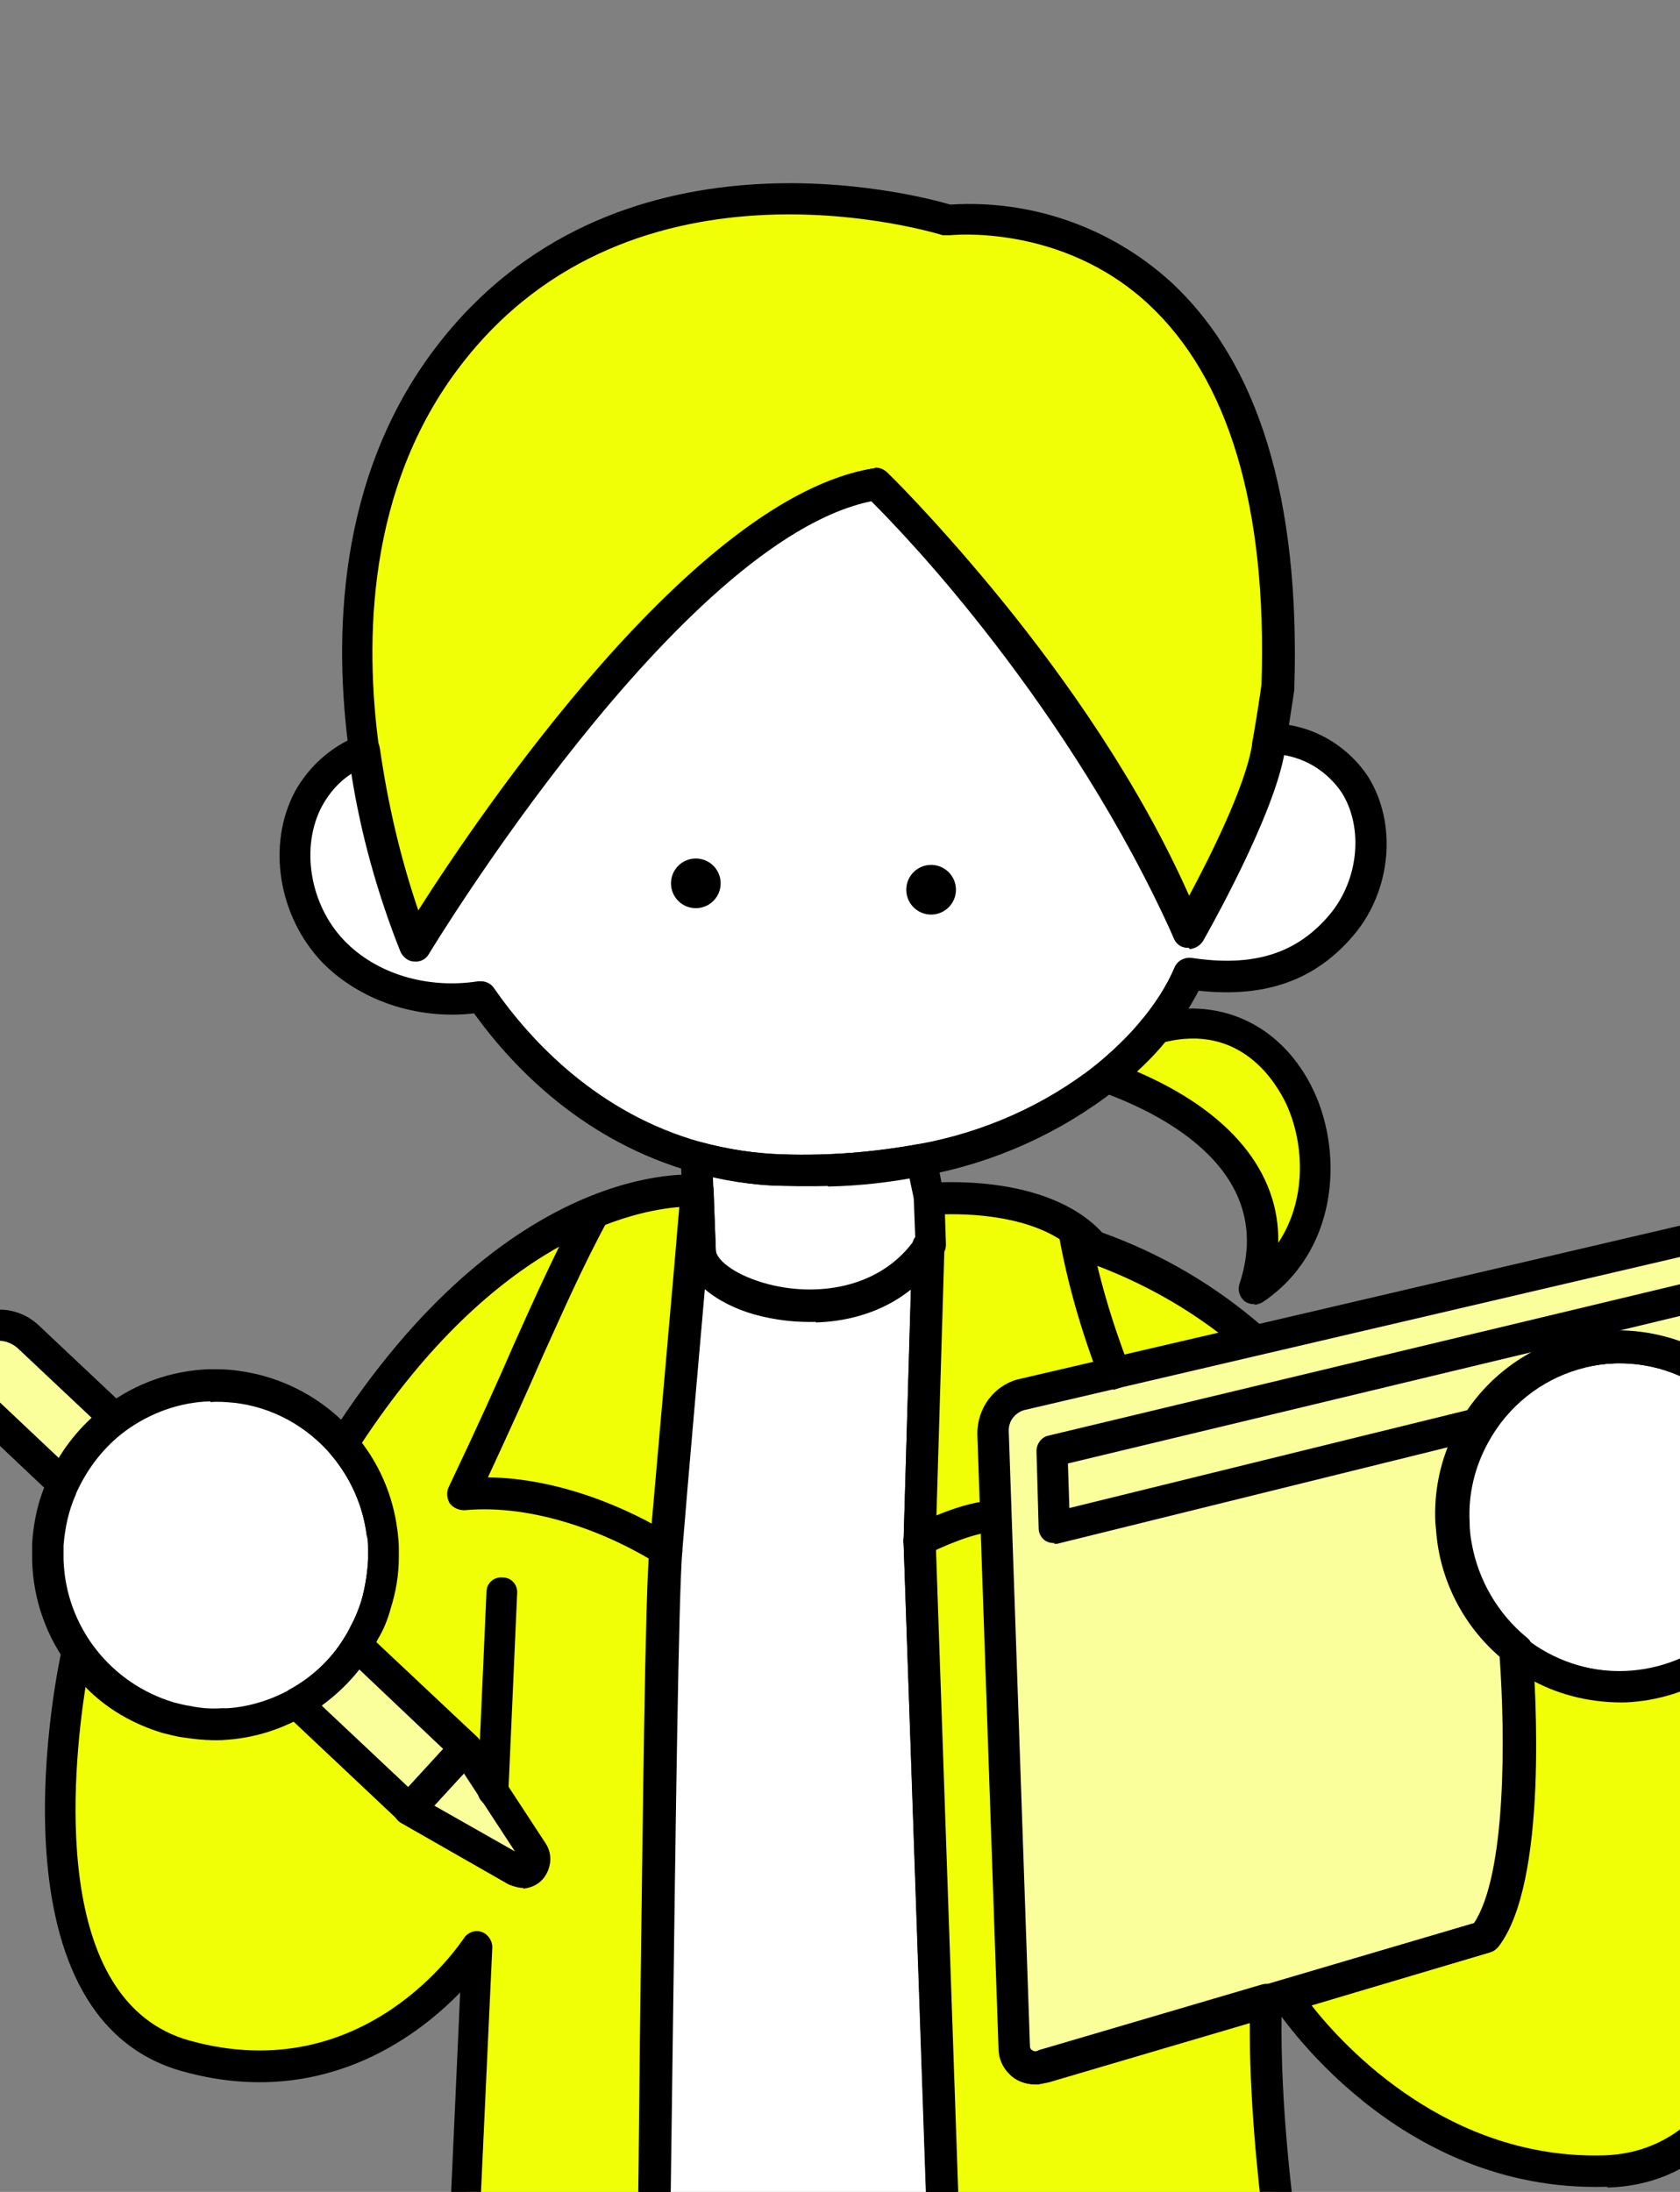 <?xml version="1.0" encoding="UTF-8"?>
<svg id="_レイヤー_1" data-name="レイヤー 1" xmlns="http://www.w3.org/2000/svg" version="1.1" xmlns:xlink="http://www.w3.org/1999/xlink" viewBox="0 0 230 300">
  <rect x="0" y="0" width="230" height="300" fill="#808080" stroke="none"/>
  <defs>
    <style>
      .cls-1 {
        fill: #000;
      }

      .cls-1, .cls-2, .cls-3, .cls-4, .cls-5 {
        stroke-width: 0px;
      }

      .cls-2 {
        fill: none;
      }

      .cls-3 {
        fill: #faff9b;
      }

      .cls-6 {
        clip-path: url(#clippath);
      }

      .cls-4 {
        fill: #f0fe06;
      }

      .cls-5 {
        fill: #fff;
      }
    </style>
    <clipPath id="clippath">
      <rect class="cls-2" x="0" width="230" height="300"/>
    </clipPath>
  </defs>
  <g class="cls-6">
    <rect class="cls-2" x="0" y="0" width="230" height="300" rx="20" ry="20"/>
    <g id="_マスクグループ_184" data-name="マスクグループ 184">
      <g id="_グループ_1142" data-name="グループ 1142">
        <path id="_パス_3067" data-name="パス 3067" class="cls-5" d="M52.5,212c0,.5,0,.9,0,1.4,0,2.1-.4,4.1-1,6.1-.4,1.4-.9,2.7-1.6,4-.3.6-.7,1.2-1,1.8-2.1,3.3-4.9,6-8.3,7.8-2.8,1.6-6,2.5-9.2,2.8-.4,0-.7,0-1.1,0-1.6,0-3.1,0-4.6-.3-.9-.1-1.7-.3-2.6-.6-5.1-1.5-9.5-4.7-12.5-9.1-2.5-3.7-3.9-8-4.1-12.4,0-.8,0-1.5,0-2.2.2-2.6.8-5.3,1.8-7.7,0-.2.2-.4.3-.6,1.6-3.5,4-6.6,7.1-8.9,3.7-2.8,8.2-4.4,12.9-4.6,1.2,0,2.4,0,3.6.2,5.7.7,10.9,3.5,14.7,7.9,2.9,3.4,4.7,7.6,5.3,12,.1.8.2,1.5.2,2.3Z"/>
        <path id="_パス_3068" data-name="パス 3068" class="cls-5" d="M183.7,126.5c-4.4,5.2-10.5,8.3-21,6.8-1.3,2.8-2.9,5.4-4.9,7.7h0c-2,2.4-4.1,4.5-6.5,6.4-7.4,5.8-16.1,9.6-25.3,11.3-6.2,1.2-12.5,1.7-18.9,1.5-4-.1-8-.7-11.9-1.8-14.7-4.1-24.2-14.4-29.5-21.9-7.2,1.2-15.1-.9-20.2-6.2-5.2-5.4-6.9-14.2-3.4-20.9,1.7-3,4.3-5.4,7.5-6.7,1.2,9.2,3.6,18.2,7,26.8,0,0,35.4-58.9,63.1-63.2,0,0,26.8,25.7,42.7,61.4,0,0,9.6-16.7,10.9-25.2,0-.1.1-.6.2-1.3,4.7,0,9.1,2.4,11.7,6.3,3.6,5.8,2.6,13.8-1.7,19.1Z"/>
        <path id="_パス_3069" data-name="パス 3069" class="cls-4" d="M174.8,94s-.7,4.7-1.1,7.1c-.1.7-.2,1.2-.2,1.3-1.3,8.4-10.9,25.2-10.9,25.2-13-32.7-42.7-61.4-42.7-61.4-27.7,4.3-63.2,63.2-63.2,63.2-3.4-8.6-5.7-17.6-7-26.8-2.2-16.3-1.4-37.1,11.5-53.9,25.1-32.8,68.5-18.6,68.5-18.6,0,0,47.4-5.9,45.1,63.9Z"/>
        <path id="_パス_3070" data-name="パス 3070" class="cls-4" d="M171.7,176.3c5-15.1-7.7-24.5-20.3-29,2.4-1.9,4.6-4,6.5-6.4h0c20.7-6.2,30.3,24.4,13.8,35.4Z"/>
        <path id="_パス_3071" data-name="パス 3071" class="cls-4" d="M95.5,162.9s-2.6,29.9-4.3,49.3c-1,11.2-1.4,99.5-2.1,120.2-.1,2.8-.2,4.3-.2,4.3-8.5.3-16.3-2.9-21.2-5.5-1.8-.9-3.5-1.9-5.1-3.1l2.8-61.7s-14.1,22.1-39.9,14.9c-25.7-7.2-15-55.4-15-55.4,3,4.4,7.4,7.6,12.5,9.1.8.2,1.7.4,2.6.6,1.5.3,3.1.4,4.6.3.4,0,.7,0,1.1,0,7.9-.7,14.9-5.4,18.5-12.4.7-1.3,1.2-2.6,1.6-4,.6-2,.9-4.1,1-6.1,0-.5,0-.9,0-1.4,0-.8,0-1.5-.2-2.3-.6-4.4-2.4-8.6-5.3-12h0c23.9-37.4,48.5-34.8,48.5-34.8Z"/>
        <line id="_線_143" data-name="線 143" class="cls-2" x1="47" y1="197.7" x2="47" y2="197.7"/>
        <path id="_パス_3072" data-name="パス 3072" class="cls-5" d="M127,170.7l-1.2,40.3,4.3,124.3c-23.8,3.2-41.1-2.9-41.1-2.9.7-20.7,1.2-109,2.1-120.2,1.7-19.4,4.3-49.3,4.3-49.3l.3,8.3c.2,6.6,22.1,13.1,31.2-.5Z"/>
        <path id="_パス_3073" data-name="パス 3073" class="cls-4" d="M178.7,325.9c-1.4,1.4-2.9,2.5-4.6,3.5-14.5,8.3-43.9,8.2-43.9,8.2l-4.4-126.6,1.2-40.2h0c.1-.2.3-.4.4-.6l-.2-5.9s15.5-1.6,22.5,6.6c8,2.8,15.5,7.1,21.9,12.7l-31.8,7.4c-2.3.7-3.9,2.8-3.9,5.2l2.9,84.1c0,1.6,1.2,2.9,2.8,2.9.4,0,.8,0,1.1-.2l30.6-9c-.7,23.2,5.3,52,5.3,52Z"/>
        <g id="_グループ_1136" data-name="グループ 1136">
          <path id="_パス_3074" data-name="パス 3074" class="cls-4" d="M244.3,211.8c-1.9,10.7-11,18.6-21.8,19-5.5.2-10.8-1.6-15.1-5,0,1,2.6,30.8-4.3,39.4l-27.1,8s15.8,24.7,43.7,23.9c19.1-.5,25.1-22.9,26.4-44.6.7-13.6,0-27.2-1.8-40.7Z"/>
          <path id="_パス_3075" data-name="パス 3075" class="cls-3" d="M256.2,163.7l-84.7,19.8-31.8,7.4c-2.3.7-3.9,2.8-3.9,5.2l2.9,84.1c0,1.6,1.2,2.9,2.8,2.9.4,0,.8,0,1.1-.2l30.6-9,2.7-.8,27.1-8c6.8-8.6,4.3-38.4,4.3-39.4-4.4-3.5-7.4-8.5-8.3-14.1-.2-1.1-.3-2.2-.3-3.3-.5-12.7,9.4-23.5,22.2-24,4.2-.1,8.3.8,11.9,2.9,6.5,3.6,10.9,10.2,11.7,17.6,0,.6.1,1.3.2,1.9,0,1.7,0,3.3-.4,5h0c1.8,13.5,2.4,27.1,1.8,40.7l7.5-2.2c1.9-.7,3.3-2.5,3.4-4.6l2.5-78.8c0-2.2-1.4-3.6-3.3-3.1Z"/>
          <path id="_パス_3076" data-name="パス 3076" class="cls-5" d="M244.6,204.9c-.8-7.4-5.2-14-11.7-17.6-10.5-5.8-23.6-2.6-30.2,7.4-2.7,4-4,8.8-3.9,13.7,0,1.1.2,2.2.3,3.3,1,5.5,3.9,10.5,8.3,14.1,9.9,7.9,24.3,6.3,32.2-3.5,2.4-3,4.1-6.6,4.7-10.5h0c.3-1.7.4-3.3.4-5,0-.6,0-1.3-.2-1.9Z"/>
          <path id="_パス_3077" data-name="パス 3077" class="cls-3" d="M252.6,172.5l-.3,10-19.5,4.8c-10.5-5.8-23.6-2.6-30.2,7.4l-58.3,14.4-.3-10.6,108.5-26Z"/>
        </g>
        <g id="_グループ_1137" data-name="グループ 1137">
          <path id="_パス_3078" data-name="パス 3078" class="cls-3" d="M15.8,194.2c-3.1,2.3-5.5,5.4-7.1,8.9l-12.6-11.9c-2.3-2.2-2.4-5.7-.3-8.1,2.1-2.3,5.7-2.4,8-.3,0,0,0,0,0,0l12,11.3Z"/>
          <path id="_パス_3079" data-name="パス 3079" class="cls-3" d="M63.8,239.3l-7.7,8.3-15.4-14.5c3.4-1.9,6.2-4.6,8.3-7.8l14.9,14Z"/>
          <path id="_パス_3080" data-name="パス 3080" class="cls-3" d="M72.9,255.7h0c-.6.6-1.5.7-2.2.3l-14.7-8.4,7.7-8.4,9.3,14.2c.5.7.4,1.6-.2,2.2Z"/>
        </g>
        <path id="_パス_3081" data-name="パス 3081" class="cls-3" d="M198.9,501.4c-1.5,1-3,1.8-4.4,2.6-20.4,10.6-39.2,2.2-46.4-1.9-1.1-.6-2.1-1.3-3.1-2,.2-36.1-26-158.7-26-158.7l-11.9,157.1c-2.7.4-5.2.6-7.7.7-23.8,1-39.1-8.1-44.6-12.1-.8-.6-1.6-1.2-2.3-1.9,3.7-12.5,15.3-153.9,15.3-153.9,4.8,2.6,12.6,5.8,21.2,5.5,0,0,0-1.5.2-4.3,0,0,17.3,6.1,41.1,2.9v2.3c0,0,29.4.1,43.9-8.2,1.7,7.1,24.9,172,24.9,172Z"/>
        <path id="_パス_3082" data-name="パス 3082" class="cls-5" d="M99.4,499.1c-8.3,21.5-25.7,34.9-48.6,35.8-2.8.1-5.8,0-8.3-1.3-4.1-2.2-6-7.4-5.7-12.1.3-4.7,2.5-9.1,4.7-13.2,4.1-7.5,7.4-14.1,13.2-21.4,5.5,4.1,20.9,13.2,44.6,12.1Z"/>
        <path id="_パス_3083" data-name="パス 3083" class="cls-5" d="M194.5,504c.7,68.5-76.8,60.9-46.4-1.9,7.2,4.1,26,12.5,46.4,1.9Z"/>
        <path id="_パス_3084" data-name="パス 3084" class="cls-5" d="M127.2,164.3l.2,5.9c-.1.2-.3.4-.4.6h0c-9.1,13.6-31,7.2-31.2.6l-.5-12.9c3.9,1.1,7.9,1.7,11.9,1.8,6.3.2,12.6-.3,18.9-1.5l1.1,5.6Z"/>
        <g id="_グループ_1141" data-name="グループ 1141">
          <path id="_パス_3085" data-name="パス 3085" class="cls-1" d="M30.4,238.1c-1.7,0-3.4,0-5.1-.4-.9-.1-1.9-.4-2.8-.6-10.5-3.1-17.8-12.5-18.1-23.5,0-.8,0-1.6,0-2.4.2-2.9.8-5.8,2-8.4,0-.2.2-.5.3-.7,1.7-3.8,4.4-7.1,7.8-9.7,4.1-3.1,9-4.8,14.1-5,1.3,0,2.6,0,3.9.2,6.3.8,12,3.9,16.1,8.7,3.2,3.7,5.2,8.3,5.8,13.1.1.8.2,1.6.2,2.5,0,.5,0,.9,0,1.3,0,2.3-.4,4.7-1.1,6.9-.4,1.5-1,3-1.8,4.3-.3.7-.7,1.3-1.1,2-2.3,3.6-5.4,6.5-9.1,8.5-3.1,1.7-6.5,2.8-10.1,3.1-.4,0-.8,0-1.2,0ZM28.8,191.8c-4.2.1-8.3,1.6-11.7,4.1-2.8,2.1-5,4.9-6.5,8.1-.1.2-.2.4-.2.5-1,2.2-1.5,4.6-1.7,7,0,.7,0,1.3,0,2,.3,9.1,6.4,16.9,15.1,19.5.8.2,1.5.4,2.3.5,1.4.3,2.8.4,4.2.3.3,0,.6,0,.9,0,2.9-.2,5.8-1.1,8.4-2.5,3.1-1.7,5.7-4.1,7.5-7.1.3-.5.7-1.1.9-1.6.6-1.1,1.1-2.3,1.5-3.6.5-1.8.8-3.7.9-5.6,0-.5,0-.9,0-1.3,0-.7,0-1.4-.2-2-.5-4-2.2-7.8-4.8-10.9-3.4-4-8.1-6.6-13.3-7.2-1.1-.1-2.2-.2-3.3-.1Z"/>
          <g id="_グループ_1138" data-name="グループ 1138">
            <ellipse id="_楕円形_200" data-name="楕円形 200" class="cls-1" cx="127.5" cy="121.8" rx="3.4" ry="3.4" transform="translate(-4.2 4.5) rotate(-2)"/>
            <ellipse id="_楕円形_201" data-name="楕円形 201" class="cls-1" cx="95.3" cy="120.9" rx="3.4" ry="3.4" transform="translate(-4.2 3.4) rotate(-2)"/>
          </g>
          <path id="_パス_3086" data-name="パス 3086" class="cls-1" d="M113.3,162.3c-2,0-4,0-6.1,0-4.2-.1-8.4-.7-12.4-1.9-14.5-4.1-24.2-13.8-29.9-21.7-7.9.9-15.7-1.8-20.8-7-6-6.3-7.6-16.1-3.7-23.4,1.9-3.4,4.9-6.1,8.6-7.6.6-.3,1.3-.2,1.9.1.6.3,1,.9,1.1,1.6,1.1,7.6,2.8,15,5.3,22.3,8.4-13.2,37.8-56.7,62.4-60.6.7-.1,1.3.1,1.8.6.3.3,25.4,24.5,41.4,58.2,2.8-5.3,7.8-15.2,8.7-20.8,0-.3.1-.7.2-1.3.1-1,1-1.8,2-1.8h0c5.5,0,10.5,2.8,13.5,7.3,4,6.4,3.2,15.5-1.9,21.6h0c-5.2,6.2-12,8.7-21.3,7.7-1.2,2.3-2.7,4.6-4.3,6.6,0,0,0,.1-.1.2-2,2.5-4.4,4.7-6.9,6.7-7.7,6-16.6,10-26.2,11.8-4.4.9-8.8,1.4-13.2,1.5ZM65.8,134.3c.7,0,1.4.3,1.8.9,5.2,7.5,14.4,17.2,28.3,21.1,3.7,1,7.5,1.6,11.4,1.7,6.2.2,12.3-.3,18.4-1.4,8.9-1.6,17.3-5.3,24.4-10.9,2.2-1.8,4.3-3.8,6.1-5.9,0,0,0-.1.1-.2,1.8-2.2,3.4-4.6,4.5-7.2.4-.9,1.3-1.4,2.3-1.3,8.6,1.3,14.5-.6,19-6,3.9-4.7,4.6-11.8,1.6-16.6-1.9-2.8-4.8-4.7-8.2-5.2-1.7,8.9-10.7,24.6-11.1,25.3-.4.7-1.1,1.1-1.9,1.1-.8,0-1.5-.5-1.8-1.3-14.1-31.5-37-55.5-41.5-59.9-26.3,5.4-60.3,61.5-60.6,62-.4.7-1.2,1.1-2,1-.8,0-1.5-.6-1.8-1.3-3.1-7.8-5.4-16-6.7-24.3-1.7,1.1-3,2.6-4,4.4-3,5.6-1.7,13.5,3,18.4,4.4,4.6,11.4,6.7,18.4,5.6,0,0,.2,0,.3,0ZM183.7,126.5h0Z"/>
          <path id="_パス_3087" data-name="パス 3087" class="cls-1" d="M162.7,129.7c0,0-.2,0-.2,0-.8,0-1.5-.6-1.8-1.3-11.6-29-36.7-55.1-41.4-59.8-26.3,5.4-60.3,61.5-60.6,62-.4.7-1.2,1.1-2,1-.8,0-1.5-.6-1.8-1.3-3.5-8.8-5.9-18-7.1-27.3-2.1-15.4-1.8-37.6,11.9-55.5,24.3-31.8,65.6-20.9,70.4-19.5,11.1-.7,21.9,3.1,30.1,10.5,12.1,11.1,17.8,29.8,17,55.6,0,0,0,.2,0,.3,0,0-.7,4.7-1.1,7.1,0,.6-.2,1.1-.2,1.3-1.4,8.8-10.8,25.3-11.2,26-.4.6-1,1-1.8,1.1ZM119.8,64c.6,0,1.1.2,1.5.6,1.2,1.1,27.8,27.1,41.5,58,2.9-5.4,7.7-15,8.6-20.6,0-.3.1-.7.2-1.3.4-2.2,1-6.2,1.1-7,.8-24.3-4.5-41.9-15.5-52.1-12-11.1-27.1-9.4-27.2-9.4-.3,0-.6,0-.9,0-.4-.1-42.3-13.3-66.1,17.9-12.8,16.7-13.1,37.7-11.1,52.3,1.1,7.6,2.8,15,5.3,22.3,8.4-13.2,37.8-56.7,62.4-60.6,0,0,.2,0,.2,0ZM174.8,94h0Z"/>
          <path id="_パス_3088" data-name="パス 3088" class="cls-1" d="M171.8,178.5c-.5,0-1-.1-1.4-.4-.7-.6-1-1.5-.7-2.4,5-15.1-9.8-23-19-26.3-1.1-.4-1.7-1.7-1.3-2.8.1-.4.4-.7.7-.9,2.2-1.8,4.3-3.8,6.1-6,.3-.4.7-.7,1.1-.8,9.5-2.8,18.3,1.3,22.6,10.5,4.1,8.9,3.1,22-7,28.8-.3.2-.7.3-1.1.4ZM155.5,146.6c12.9,5.5,19.7,13.8,19.5,23.5,3.8-5.7,3.7-13.3,1.1-19-1.3-2.7-6.1-11.2-16.9-8.4-1.2,1.3-2.4,2.6-3.7,3.8Z"/>
          <path id="_パス_3089" data-name="パス 3089" class="cls-1" d="M89,338.9c-8.9.3-17-2.9-22.3-5.7-1.9-1-3.6-2.1-5.3-3.3-.6-.4-.9-1.1-.9-1.8l2.5-55.4c-6.2,6.4-19.3,16-38,10.8-27.4-7.6-17-55.8-16.5-57.9.2-.8.8-1.5,1.7-1.6.8-.2,1.7.2,2.2.9,2.7,4,6.8,6.9,11.4,8.2.8.2,1.5.4,2.3.5,1.4.3,2.9.4,4.3.3.3,0,.6,0,.8,0,7.2-.6,13.6-4.8,16.8-11.3.6-1.1,1.1-2.3,1.5-3.6.5-1.8.8-3.7.9-5.6,0-.5,0-.9,0-1.3,0-.7,0-1.4-.2-2-.5-4-2.2-7.8-4.8-10.9-.3-.4-.5-.8-.5-1.3,0-.4.1-.9.3-1.3,24.3-38,49.4-35.9,50.5-35.8,1.2.1,2,1.2,1.9,2.3,0,0-2.6,29.9-4.3,49.3-.5,6.3-.9,37.3-1.3,67.2-.3,22.6-.5,43.9-.8,52.9-.1,2.8-.2,4.3-.2,4.3,0,1.1-.9,2-2.1,2.1ZM64.8,327.1c1.3.8,2.5,1.6,3.9,2.3,5.6,3.1,11.8,4.9,18.1,5.2,0-.6,0-1.4,0-2.3.3-8.9.6-30.2.8-52.7.4-30,.7-61.1,1.3-67.5,1.4-16.1,3.5-39.5,4.1-46.9-6.2.5-25,4.2-43.6,32.5,2.6,3.5,4.2,7.5,4.8,11.8.1.8.2,1.6.2,2.5,0,.5,0,.9,0,1.3,0,2.3-.4,4.7-1.1,6.9-.4,1.5-1,3-1.8,4.3-3.9,7.7-11.6,12.9-20.2,13.6-2.1.2-4.2,0-6.2-.3-.9-.1-1.9-.4-2.8-.6-4-1.2-7.7-3.3-10.6-6.3-1.8,11.7-4.9,43.1,14.3,48.4,23.9,6.6,36.9-13.2,37.5-14,.5-.8,1.5-1.2,2.4-.9.9.3,1.5,1.2,1.5,2.1l-2.8,60.5Z"/>
          <path id="_パス_3090" data-name="パス 3090" class="cls-1" d="M47.1,199.9c-1.2,0-2.2-.9-2.2-2,0,0,0,0,0,0h0c0-1.2.9-2.2,2.1-2.2,1.2,0,2.2.9,2.2,2.1h0c0,1.2-.9,2.2-2.1,2.2Z"/>
          <path id="_パス_3091" data-name="パス 3091" class="cls-1" d="M119.9,338.3c-18.4.7-30.9-3.6-31.5-3.9-.9-.3-1.5-1.2-1.4-2.1.3-8.9.6-30.2.8-52.8.4-30,.7-61.1,1.3-67.5,1.7-19.4,4.3-49.3,4.3-49.3.1-1.1,1.1-2,2.2-2,1.1,0,2,.9,2.1,2.1l.3,8.3c0,1.1,2.1,3.2,6.6,4.5,6.9,2,16,.9,20.8-6.2.5-.8,1.5-1.1,2.4-.8.9.3,1.5,1.2,1.5,2.1l-1.2,40.2,4.3,124.2c0,1.1-.8,2.1-1.8,2.2-3.7.5-7.2.8-10.5.9ZM91.2,330.8c12,3.2,24.4,4,36.7,2.6l-4.2-122.3,1-34.7c-6.2,4.9-14.7,5.4-21.4,3.5-2.5-.7-4.8-1.8-6.8-3.5-.9,10.4-2.2,24.9-3.1,36-.5,6.3-.9,37.3-1.3,67.2-.3,21.3-.5,41.5-.8,51.2Z"/>
          <path id="_パス_3092" data-name="パス 3092" class="cls-1" d="M134.7,339.6c-2.6,0-4.2,0-4.5,0-1.1,0-2.1-.9-2.1-2.1l-4.4-126.6,1.2-40.4c0-.4.1-.8.4-1.2l-.2-5.2c0-1.1.8-2.1,1.9-2.2.7,0,16.2-1.5,23.9,6.8,8.1,2.9,15.6,7.3,22.1,13,.9.8,1,2.1.2,3-.3.3-.7.6-1.1.7l-31.8,7.4c-1.3.4-2.2,1.6-2.2,3l2.9,84.1c0,.3,0,.5.3.7.3.2.6.2.9,0l30.6-9c.7-.2,1.4,0,1.9.4.5.4.8,1.1.8,1.8-.7,22.7,5.2,51.2,5.3,51.5.1.7,0,1.4-.6,1.9-1.5,1.5-3.2,2.8-5.1,3.8-11.5,6.6-31.4,8-40.4,8.4ZM132.3,335.4c6.8-.1,29.1-1.2,40.7-7.9,1.2-.7,2.3-1.4,3.3-2.3-1.1-5.4-5.3-28.4-5.2-48.4l-27.8,8.2c-1.6.5-3.3.3-4.6-.7-1.3-1-2-2.4-2-4l-2.9-84.1c0-3.4,2.2-6.5,5.5-7.4l27.5-6.4c-5.4-4.1-11.4-7.3-17.8-9.6-.4-.1-.7-.3-1-.7-4.8-5.6-14.5-6-18.7-5.9v3.8c.1.4,0,.8-.2,1.2,0,0,0,.1-.1.2l-1.2,39.6,4.3,124.3Z"/>
          <g id="_グループ_1139" data-name="グループ 1139">
            <path id="_パス_3093" data-name="パス 3093" class="cls-1" d="M220,299.3h-.2c-28.7.8-44.8-23.9-45.5-24.9-.4-.6-.4-1.3-.2-1.9.2-.6.8-1.1,1.4-1.3l26.5-7.8c4.5-6.8,4.3-26.5,3.4-37.3,0-.9.4-1.7,1.1-2.1.7-.4,1.7-.3,2.3.2,3.9,3.1,8.8,4.7,13.7,4.6,9.8-.4,18-7.6,19.8-17.3.2-1.2,1.3-1.9,2.5-1.7.9.2,1.6.9,1.7,1.8,1.9,13.6,2.5,27.4,1.8,41.2-1.8,29.9-11.5,46.1-28.2,46.6ZM179.5,274.4c4.7,6,18.9,21.2,40.1,20.6,10-.3,22.3-7.9,24.3-42.6.5-10.6.3-21.2-.7-31.7-4.4,7.3-12.1,11.9-20.6,12.3-4.5.1-8.9-.9-12.8-3,.5,9.5.8,29.3-5,36.6-.3.3-.6.6-1.1.7l-24.2,7.2Z"/>
            <path id="_パス_3094" data-name="パス 3094" class="cls-1" d="M141.9,285.3c-1.1,0-2.2-.3-3.1-.9-1.3-1-2-2.4-2-4l-2.9-84.1c0-3.4,2.2-6.5,5.5-7.4l116.5-27.2c1.4-.4,2.9,0,4.1.9,1.3,1.1,2,2.7,1.9,4.4l-2.5,78.8c-.1,3-2.1,5.6-4.9,6.6l-7.5,2.2c-.7.2-1.4,0-1.9-.4-.5-.4-.8-1.1-.8-1.8.7-13.4,0-26.9-1.7-40.3,0,0,0-.2,0-.3,0-.2,0-.3,0-.5.3-1.5.4-3,.3-4.5,0-.6,0-1.1-.1-1.7-.8-6.8-4.7-12.7-10.7-16-10.2-5.5-22.9-1.8-28.4,8.4-1.8,3.3-2.7,7-2.5,10.8,0,1,.1,2,.3,3,.9,5,3.6,9.6,7.5,12.8.5.4.8.9.8,1.5.4,5.3,2.2,32.1-4.7,40.9-.3.3-.6.6-1.1.7l-60.4,17.8c-.5.1-1,.2-1.5.3ZM256.9,165.8c0,0-.1,0-.2,0h0s-116.5,27.2-116.5,27.2c-1.3.4-2.2,1.6-2.2,3l2.9,84.1c0,.3,0,.5.3.7.3.2.6.2.9,0l59.7-17.6c4.4-6.6,4.3-25.5,3.5-36.5-4.4-3.8-7.4-9-8.4-14.8-.2-1.2-.3-2.4-.4-3.6-.6-13.8,10.1-25.6,23.9-26.2,4.6-.2,9.2.9,13.3,3.1,7.1,4,11.9,11.2,12.8,19.3,0,.7.1,1.4.2,2.1,0,1.7,0,3.4-.3,5.1,1.7,12.5,2.3,25.2,1.9,37.8l4.7-1.4c1.1-.4,1.8-1.4,1.8-2.6l2.5-78.8c0-.3,0-.7-.3-1,0,0-.1,0-.2,0ZM256.2,163.7h0Z"/>
            <path id="_パス_3095" data-name="パス 3095" class="cls-1" d="M222.6,232.9c-12.5.4-23.5-8.5-25.6-20.9-.2-1.2-.3-2.4-.4-3.6-.5-13.9,10.3-25.6,24.2-26.2,4.5-.2,9,.9,13,3.1,7.1,4,11.9,11.1,12.8,19.2,0,.7.1,1.4.2,2.1,0,1.8,0,3.6-.4,5.3,0,0,0,0,0,.1-2.1,11.6-12,20.3-23.8,20.8ZM221,186.6c-11.6.5-20.6,10.2-20.1,21.8,0,1,.1,2,.3,3,1.8,10.3,10.9,17.7,21.3,17.3,9.8-.4,18-7.5,19.8-17.2,0,0,0-.1,0-.1.3-1.5.4-3,.3-4.5,0-.6,0-1.1-.1-1.7h0c-.8-6.8-4.7-12.7-10.6-16-3.3-1.8-7-2.7-10.8-2.6ZM244.3,211.8h0Z"/>
            <path id="_パス_3096" data-name="パス 3096" class="cls-1" d="M144.4,211.2c-.5,0-1-.1-1.4-.4-.5-.4-.8-1-.8-1.6l-.3-10.6c0-1,.7-1.9,1.6-2.1l108.5-26c.6-.2,1.3,0,1.8.4.5.4.8,1.1.8,1.7l-.3,10c0,1-.7,1.8-1.6,2l-19.5,4.8c-.5.1-1.1,0-1.5-.2-9.5-5.3-21.5-2.3-27.4,6.8-.3.4-.7.8-1.3.9l-58.3,14.4c-.1,0-.3,0-.4,0ZM146.2,200.2l.2,6.2,54.9-13.5c2.5-3.6,5.9-6.4,9.9-8.2l-65,15.6ZM220.9,182.3c4.2-.1,8.4.8,12.2,2.7l17.1-4.2.2-5.6-29.5,7.1Z"/>
          </g>
          <g id="_グループ_1140" data-name="グループ 1140">
            <path id="_パス_3097" data-name="パス 3097" class="cls-1" d="M8.7,205.3c-.6,0-1.1-.2-1.5-.6l-12.6-11.9c-3.1-3-3.3-7.9-.4-11.1,3-3.1,7.8-3.3,11-.4l12,11.3c.9.8.9,2.2,0,3,0,0-.2.2-.3.2-2.8,2.1-5,4.9-6.5,8.1-.3.6-.8,1.1-1.5,1.2-.1,0-.2,0-.3,0ZM-.2,183.5c-.9,0-1.8.4-2.5,1.1-1.3,1.4-1.2,3.7.2,5l10.6,10c1.2-2,2.7-3.9,4.5-5.5l-10.2-9.6c-.7-.6-1.6-1-2.6-1Z"/>
            <path id="_パス_3098" data-name="パス 3098" class="cls-1" d="M56.1,249.8c-.6,0-1.1-.2-1.5-.6l-15.4-14.5c-.9-.8-.9-2.2,0-3.1.2-.2.3-.3.5-.4,3.1-1.7,5.6-4.1,7.5-7.1.6-1,1.9-1.3,2.9-.7.1,0,.2.2.3.3l14.9,14c.9.8.9,2.2.1,3l-7.7,8.3c-.4.4-.9.7-1.5.7ZM44.1,233.5l11.8,11.1,4.8-5.2-11.5-10.9c-1.5,1.9-3.2,3.5-5.1,4.9Z"/>
            <path id="_パス_3099" data-name="パス 3099" class="cls-1" d="M71.7,258.4c-.7,0-1.4-.2-2.1-.5l-14.7-8.4c-1-.6-1.4-1.9-.8-2.9,0-.1.2-.3.3-.4l7.7-8.4c.4-.5,1.1-.7,1.7-.7.7,0,1.2.4,1.6,1l9.3,14.2c1,1.5.8,3.5-.4,4.9-.7.8-1.7,1.2-2.7,1.3ZM71.7,254.2h0ZM59.4,247.1l11.1,6.3-7-10.7-4,4.4Z"/>
          </g>
          <path id="_パス_3100" data-name="パス 3100" class="cls-1" d="M91.3,214.4c-.4,0-.9,0-1.2-.3-6.6-4.2-17-8.3-26.5-7.4-.8,0-1.5-.3-2-.9-.4-.6-.5-1.5-.2-2.2,4-8.4,6.7-14.4,9-19.7,3-6.7,5.4-12,9.1-19.1.5-1,1.8-1.4,2.9-.9,0,0,0,0,0,0,1,.6,1.4,1.9.9,2.9-3.7,6.9-6,12.2-9,18.8-2,4.6-4.3,9.7-7.5,16.6,9.5.1,19.2,4.1,25.6,8.2,1,.6,1.3,2,.7,3-.4.6-1,1-1.7,1Z"/>
          <path id="_パス_3101" data-name="パス 3101" class="cls-1" d="M152.6,190.2c-.9,0-1.7-.5-2-1.3-2.5-6.5-4.5-13.3-5.7-20.2-.2-1.2.6-2.3,1.8-2.5,1.2-.2,2.2.6,2.4,1.7,0,0,0,0,0,0,1.2,6.6,3.1,13,5.5,19.2.5,1.1,0,2.3-1.1,2.8-.2,0-.5.2-.7.2Z"/>
          <path id="_パス_3102" data-name="パス 3102" class="cls-1" d="M175.5,511.2c-12.8.4-23.4-4.4-28.4-7.3-1.1-.6-2.2-1.4-3.3-2.1-.5-.4-.9-1-.9-1.7.1-28-16-109.8-22.9-143.5l-10.8,142.1c0,1-.8,1.8-1.8,2-2.6.3-5.3.6-7.9.7h-.6c-24.2.9-39.8-8.5-45.4-12.6-.9-.6-1.7-1.3-2.5-2-.6-.6-.8-1.4-.6-2.2,3.6-12.2,15.1-152,15.2-153.4,0-.7.5-1.4,1.1-1.7.6-.3,1.4-.4,2,0,5.6,3.1,11.8,4.9,18.1,5.2,0-.6,0-1.4,0-2.3,0-.7.4-1.3.9-1.7.6-.4,1.3-.5,1.9-.3.2,0,17.2,5.9,40.1,2.8,1.2-.2,2.2.7,2.4,1.8,0,0,0,.1,0,.2v.2c6.8-.1,29.1-1.2,40.8-7.9.6-.3,1.3-.4,1.9-.1.6.3,1.1.8,1.2,1.5,1.7,7.1,23.9,165.5,24.9,172.2.1.8-.3,1.6-1,2.1-1.6,1-3.1,1.9-4.6,2.7-6.2,3.2-13,5.1-20,5.3ZM147.2,499c.5.3,1.2.7,2,1.2,6.9,3.9,24.9,12,44.3,1.9,1-.5,2.1-1.1,3.1-1.8-2.1-15-20.6-146.3-24.1-167.7-15.3,7.1-41.1,7.1-42.3,7.1-1.1,0-2.1-.9-2.1-2-12.4,1.5-24.9.6-37-2.4,0,1,0,1.6,0,1.6,0,1.1-.9,2-2.1,2.1-6.7,0-13.4-1.4-19.4-4.3-1.7,20.8-11,132.2-14.8,149.8.3.3.7.6,1.2.9,5.3,3.9,20,12.7,43.3,11.7,1.9,0,3.9-.2,5.8-.5l11.8-155.3c0-1.1.9-1.9,2-2h0c1,0,1.9.7,2.2,1.7,1.1,5,25.7,120.8,26.1,158Z"/>
          <path id="_パス_3103" data-name="パス 3103" class="cls-1" d="M50.6,537.1c-3.1.3-6.2-.3-9-1.6-5.2-2.7-7.2-9.1-6.9-14.1.3-5.3,2.7-10,5-14.1l1.4-2.5c3.5-6.5,6.8-12.6,12-19.2.7-.9,2-1.1,2.9-.4,5.3,3.9,20,12.7,43.3,11.7h0c.7,0,1.4.3,1.8.9.4.6.5,1.4.3,2-8.7,22.7-27.1,36.2-50.5,37.2h-.4ZM55.2,489.9c-3.9,5.4-7.4,11-10.4,16.9l-1.4,2.5c-2.1,3.8-4.2,8-4.5,12.3-.2,3.6,1.1,8.2,4.6,10,2.1,1.1,4.8,1.1,7.2,1.1,20.5-.9,36.9-12.3,45.4-31.5-20.6.1-34.6-7.2-41-11.5Z"/>
          <path id="_パス_3104" data-name="パス 3104" class="cls-1" d="M162.7,554.5c-6.5.3-12.8-2.2-17.1-7-9.1-9.8-8.8-26.8.7-46.4.3-.5.7-.9,1.3-1.1.6-.2,1.2-.1,1.7.2,6.9,3.9,24.9,12,44.3,1.9.7-.3,1.4-.3,2.1,0,.6.4,1,1.1,1,1.8.2,18.6-6.2,41.1-24.8,48.5-2.9,1.2-6,1.9-9.2,2ZM149.1,505c-7.8,17.1-8,31.4-.5,39.6,5.2,5.7,13.5,7.2,21.6,3.9,10.4-4.2,21.4-17.1,22.1-41.1-18.4,7.9-35.1,1.8-43.2-2.4Z"/>
          <path id="_パス_3105" data-name="パス 3105" class="cls-1" d="M111.7,180.9c-2.8,0-5.7-.3-8.4-1-5.8-1.7-9.5-5-9.6-8.5l-.5-12.9c0-.7.3-1.3.8-1.8.5-.4,1.2-.6,1.9-.4,3.7,1,7.5,1.6,11.4,1.7,6.2.2,12.3-.3,18.4-1.4,1.2-.2,2.3.5,2.5,1.7l1.1,5.6c0,.1,0,.2,0,.4l.2,5.9c0,.4,0,.8-.3,1.2-.1.2-.3.4-.4.6h0c-4.1,6.2-10.6,8.8-17.1,9ZM97.6,161.1l.4,10.1c0,1.1,2.1,3.2,6.6,4.5,6.9,2,15.9.9,20.7-6,0,0,0-.1.1-.2l-.2-5-.7-3.3c-5.7,1-11.5,1.3-17.3,1.1-3.2,0-6.4-.5-9.6-1.2Z"/>
          <path id="_パス_3106" data-name="パス 3106" class="cls-1" d="M67.6,247.2h-.2c-1.2,0-2.1-1.1-2-2.2l1.2-27.1c0-1.2,1-2.1,2.2-2,1.2,0,2.1,1,2,2.2l-1.2,27.1c0,1.1-.9,2-2,2Z"/>
          <path id="_パス_3107" data-name="パス 3107" class="cls-1" d="M125.9,213.1c-.8,0-1.6-.4-2-1.2-.5-1.1-.1-2.3.9-2.9.7-.4,7.2-3.7,11.5-3.6,1.2,0,2.1,1,2.1,2.2,0,1.2-1,2.1-2.2,2.1-2.6-.1-7.7,2.2-9.4,3.1-.3.1-.6.2-.9.2Z"/>
        </g>
      </g>
    </g>
  </g>
</svg>